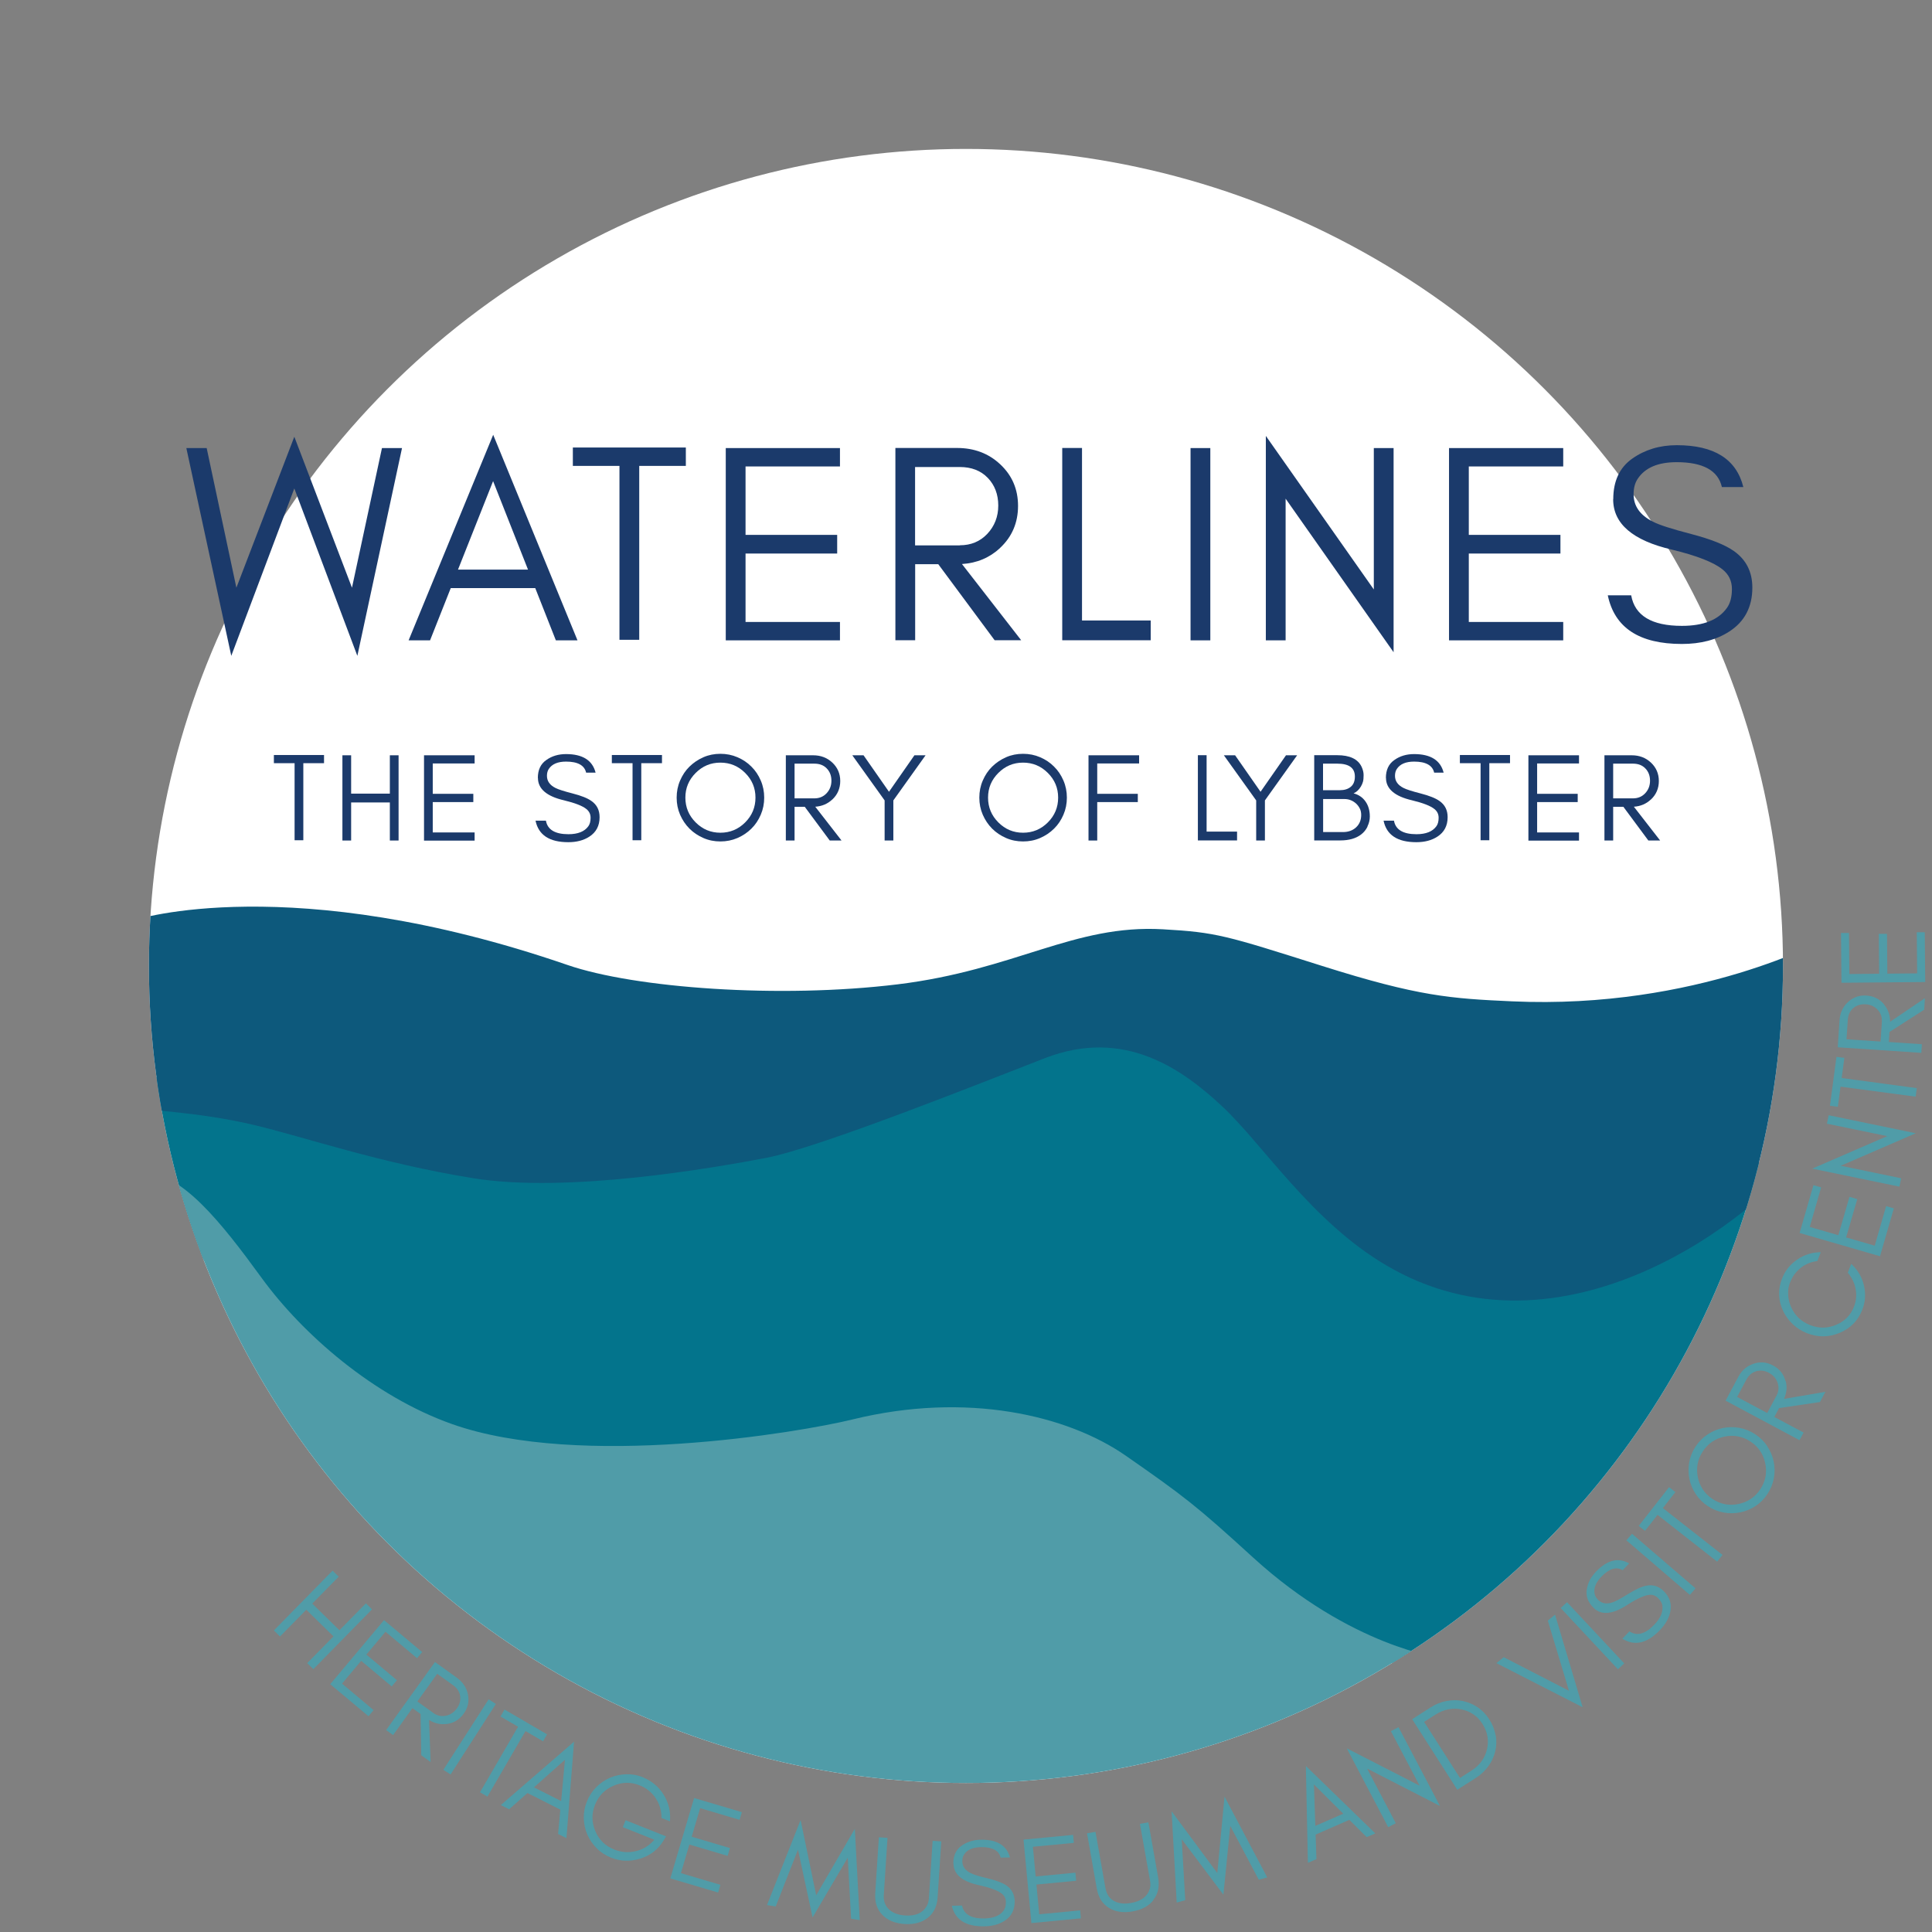 <?xml version="1.0" encoding="UTF-8"?><svg id="Layer_1" xmlns="http://www.w3.org/2000/svg" xmlns:xlink="http://www.w3.org/1999/xlink" viewBox="0 0 208.09 208.09"><rect x="0" y="0" width="208.09" height="208.09" fill="#808080" stroke="none"/><defs><style>.cls-1{fill:#fff;}.cls-2{fill:none;}.cls-3{fill:#509ca8;}.cls-4{fill:#03748c;}.cls-5{fill:#0d597c;}.cls-6{fill:#1b3a6b;}.cls-7{clip-path:url(#clippath);}</style><clipPath id="clippath"><circle class="cls-1" cx="104.04" cy="104.04" r="88"/></clipPath></defs><circle class="cls-1" cx="104.04" cy="104.04" r="88"/><g class="cls-7"><path class="cls-4" d="M13.77,116.1l3.47,11.86c4.56,9.13,21.54,31.4,30.85,31.76,9.31.37,17.16,1.64,22.09,1.1,4.93-.55,21.17-4.38,26.83-4.56,5.66-.18,16.98.18,20.44,3.65,3.47,3.47,14.24,14.42,19.35,15.52s16.61,4.75,16.61,4.75c31.58-13.33,39.79-58.23,39.79-58.23-8.58,7.85-18.52,14.61-26.29,13.87-15.33-1.46-19.35-9.13-28.11-15.52-8.76-6.39-14.24-13.33-29.39-10.04-7.07,1.53-27.93,12.23-37.97,12.23s-29.02-.55-37.05-3.83-20.63-2.56-20.63-2.56Z"/><path class="cls-5" d="M14.68,119.43l-.14-20.35s16.73-5.42,46.57,4.85c7.29,2.51,22.88,3.64,35.57,2.09s18.98-6.48,28.57-5.93c5.8.33,6.75.66,17.16,3.95,10.4,3.29,13.86,3.51,20.44,3.81,19.99.91,33.86-6.75,33.86-6.75l-1.94,22.38c-5.75,7.94-26.65,23.89-45.47,12.8-8.03-4.73-13.23-12.96-17.61-17.07-4.38-4.11-10.63-8.53-19.12-5.25-6.54,2.53-24.3,9.65-30.05,10.75-5.75,1.1-21.43,3.83-31.56,2.19s-17.93-4.38-23.68-5.75-12.6-1.71-12.6-1.71Z"/><path class="cls-3" d="M15.45,126.28c4.11,0,8.35,5.34,12.73,11.36,4.38,6.02,12.01,12.73,20.5,15.74,13.79,4.89,37.42.91,43.16-.5,12.28-3.01,23.14-.46,29.43,3.92s7.58,5.37,13.69,10.95c10.59,9.67,20.26,10.82,20.26,10.82-16.63,15.81-52.98,16.59-62.98,15.61-19.44-1.92-44.62-16.69-52.16-24.23-13.83-13.83-24.64-43.67-24.64-43.67Z"/></g><path class="cls-6" d="M31.7,52.61l-6.79,18.03-4.84-22.38h2.19l3.2,15.04,6.24-16.26,6.21,16.26,3.23-15.04h2.16l-4.81,22.38-6.79-18.03Z"/><path class="cls-6" d="M59.87,68.97l-2.22-5.63h-9.1l-2.23,5.63h-2.31l9.11-22.14,9.08,22.14h-2.31ZM56.87,61.35l-3.76-9.53-3.78,9.53h7.53Z"/><path class="cls-6" d="M61.69,48.2h12.18v1.98h-5.02v18.73h-2.13v-18.73h-5.02v-1.98Z"/><path class="cls-6" d="M78.17,68.97v-20.71h12.3v1.98h-10.17v7.37h9.87v2.01h-9.87v7.37h10.17v1.98h-12.3Z"/><path class="cls-6" d="M107.72,59.02c-1.13,1.05-2.5,1.63-4.11,1.73l6.38,8.21h-2.86l-6.07-8.19h-2.49v8.19h-2.13v-20.71h6.64c1.84,0,3.39.58,4.64,1.75,1.29,1.2,1.93,2.7,1.93,4.49s-.64,3.32-1.93,4.52ZM103.38,58.73c1.2,0,2.18-.41,2.95-1.22.79-.84,1.19-1.86,1.19-3.06s-.38-2.2-1.13-2.98c-.75-.78-1.76-1.17-3.02-1.17h-4.81v8.44h4.81Z"/><path class="cls-6" d="M123.94,66.83v2.13h-9.53v-20.71h2.13v18.58h7.4Z"/><path class="cls-6" d="M128.23,68.97v-20.71h2.13v20.71h-2.13Z"/><path class="cls-6" d="M138.47,68.97h-2.13v-22.02l11.63,16.54v-15.23h2.13v21.99l-11.63-16.54v15.26Z"/><path class="cls-6" d="M156.07,68.97v-20.71h12.3v1.98h-10.17v7.37h9.87v2.01h-9.87v7.37h10.17v1.98h-12.3Z"/><path class="cls-6" d="M173.76,53.76c0-1.94.68-3.4,2.04-4.36,1.36-.96,2.96-1.45,4.8-1.45,4.03,0,6.42,1.5,7.17,4.51h-2.31c-.41-1.79-2.04-2.68-4.87-2.68-2,0-3.4.59-4.19,1.78-.3.44-.45,1-.45,1.67,0,1.27.68,2.25,2.07,2.95.65.35,2.03.79,4.14,1.34s3.64,1.16,4.59,1.83c1.32.93,1.99,2.24,1.99,3.94,0,2.08-.83,3.66-2.47,4.72-1.38.9-3.09,1.35-5.12,1.35-4.59,0-7.25-1.75-7.98-5.24h2.52c.39,2.19,2.21,3.29,5.46,3.29,2.32,0,3.93-.64,4.85-1.93.36-.5.54-1.18.54-2.04s-.33-1.56-1-2.1c-.96-.78-2.78-1.49-5.46-2.14-4.22-.98-6.34-2.79-6.33-5.44Z"/><path class="cls-6" d="M29.5,81.32h5.4v.88h-2.23v8.3h-.94v-8.3h-2.23v-.88Z"/><path class="cls-6" d="M36.88,90.53v-9.18h.94v4.13h4.17v-4.13h.94v9.18h-.94v-4.1h-4.17v4.1h-.94Z"/><path class="cls-6" d="M45.67,90.53v-9.18h5.45v.88h-4.51v3.27h4.37v.89h-4.37v3.27h4.51v.88h-5.45Z"/><path class="cls-6" d="M57.93,83.79c0-.86.3-1.51.91-1.93.6-.43,1.31-.64,2.13-.64,1.78,0,2.84.67,3.18,2h-1.02c-.18-.79-.9-1.19-2.16-1.19-.89,0-1.51.26-1.86.79-.13.19-.2.44-.2.74,0,.56.3,1,.92,1.31.29.15.9.35,1.84.59s1.61.51,2.03.81c.59.41.88.99.88,1.75,0,.92-.37,1.62-1.1,2.09-.61.4-1.37.6-2.27.6-2.03,0-3.21-.77-3.53-2.32h1.12c.17.97.98,1.46,2.42,1.46,1.03,0,1.74-.29,2.15-.86.16-.22.24-.52.24-.91s-.15-.69-.44-.93c-.42-.35-1.23-.66-2.42-.95-1.87-.43-2.81-1.24-2.81-2.41Z"/><path class="cls-6" d="M65.9,81.32h5.4v.88h-2.23v8.3h-.94v-8.3h-2.23v-.88Z"/><path class="cls-6" d="M81.94,87.75c-.25.58-.58,1.08-1.01,1.5-.43.43-.93.76-1.5,1.01-.58.25-1.19.37-1.84.37s-1.26-.12-1.83-.37-1.07-.58-1.5-1.01c-.43-.43-.76-.93-1.01-1.5-.25-.58-.37-1.19-.37-1.84s.12-1.26.37-1.84c.25-.58.58-1.08,1.01-1.5.43-.42.93-.76,1.5-1.01s1.18-.37,1.83-.37,1.26.12,1.84.37c.58.25,1.08.58,1.5,1.01.43.42.76.92,1.01,1.5.25.58.37,1.19.37,1.84s-.12,1.26-.37,1.84ZM80.26,83.25c-.74-.74-1.63-1.11-2.67-1.11s-1.92.37-2.66,1.11c-.74.74-1.11,1.62-1.11,2.66s.37,1.93,1.11,2.67,1.62,1.11,2.66,1.11,1.93-.37,2.67-1.11,1.11-1.63,1.11-2.67-.37-1.92-1.11-2.66Z"/><path class="cls-6" d="M89.63,86.12c-.5.47-1.11.72-1.82.77l2.83,3.64h-1.27l-2.69-3.63h-1.1v3.63h-.94v-9.18h2.94c.82,0,1.5.26,2.06.78.57.53.86,1.2.86,1.99s-.29,1.47-.86,2ZM87.71,85.99c.53,0,.97-.18,1.31-.54.35-.37.53-.82.53-1.36s-.17-.98-.5-1.32c-.33-.35-.78-.52-1.34-.52h-2.13v3.74h2.13Z"/><path class="cls-6" d="M96.22,90.53h-.94v-4.32l-3.48-4.86h1.21l2.74,3.93,2.74-3.93h1.2l-3.47,4.86v4.32Z"/><path class="cls-6" d="M114.54,87.75c-.25.58-.58,1.08-1.01,1.5-.43.43-.93.76-1.5,1.01s-1.19.37-1.84.37-1.26-.12-1.83-.37-1.07-.58-1.5-1.01c-.43-.43-.76-.93-1.01-1.5-.25-.58-.37-1.19-.37-1.84s.12-1.26.37-1.84c.25-.58.58-1.08,1.01-1.5.43-.42.93-.76,1.5-1.01s1.18-.37,1.83-.37,1.26.12,1.84.37,1.08.58,1.5,1.01c.43.42.76.92,1.01,1.5.25.58.37,1.19.37,1.84s-.12,1.26-.37,1.84ZM112.86,83.25c-.74-.74-1.63-1.11-2.67-1.11s-1.92.37-2.66,1.11c-.74.74-1.11,1.62-1.11,2.66s.37,1.93,1.11,2.67,1.62,1.11,2.66,1.11,1.93-.37,2.67-1.11,1.11-1.63,1.11-2.67-.37-1.92-1.11-2.66Z"/><path class="cls-6" d="M118.18,82.23v3.27h4.37v.89h-4.37v4.14h-.94v-9.18h5.45v.88h-4.51Z"/><path class="cls-6" d="M133.24,89.58v.94h-4.22v-9.18h.94v8.23h3.28Z"/><path class="cls-6" d="M136.24,90.53h-.94v-4.32l-3.48-4.86h1.21l2.74,3.93,2.74-3.93h1.2l-3.47,4.86v4.32Z"/><path class="cls-6" d="M147.29,89.04c-.17.34-.4.62-.69.84-.56.43-1.31.64-2.24.64h-2.81v-9.18h2.48c1.34,0,2.22.41,2.62,1.24.14.3.22.6.22.9s-.02.55-.07.72c-.05.18-.12.34-.22.51-.21.35-.47.6-.79.74.54.14.97.43,1.28.87.31.44.47.98.47,1.63,0,.37-.09.73-.26,1.07ZM144.04,82.25h-1.54v2.86h1.81c.49,0,.88-.12,1.17-.36.3-.24.45-.61.45-1.11,0-.93-.63-1.39-1.89-1.39ZM146.45,87.07c-.1-.21-.24-.38-.4-.53-.36-.32-.78-.48-1.26-.48h-2.28v3.56h2.13c.58,0,1.05-.17,1.41-.5.37-.34.56-.79.56-1.34,0-.27-.05-.51-.16-.72Z"/><path class="cls-6" d="M149.27,83.79c0-.86.3-1.51.91-1.93.6-.43,1.31-.64,2.13-.64,1.78,0,2.84.67,3.18,2h-1.02c-.18-.79-.9-1.19-2.16-1.19-.89,0-1.51.26-1.86.79-.13.19-.2.44-.2.74,0,.56.3,1,.92,1.31.29.15.9.35,1.84.59.93.24,1.61.51,2.03.81.59.41.88.99.88,1.75,0,.92-.37,1.62-1.1,2.09-.61.4-1.37.6-2.27.6-2.03,0-3.21-.77-3.53-2.32h1.12c.17.97.98,1.46,2.42,1.46,1.03,0,1.74-.29,2.15-.86.16-.22.24-.52.24-.91s-.15-.69-.44-.93c-.42-.35-1.23-.66-2.42-.95-1.87-.43-2.81-1.24-2.81-2.41Z"/><path class="cls-6" d="M157.24,81.32h5.4v.88h-2.23v8.3h-.94v-8.3h-2.23v-.88Z"/><path class="cls-6" d="M164.62,90.53v-9.18h5.45v.88h-4.51v3.27h4.37v.89h-4.37v3.27h4.51v.88h-5.45Z"/><path class="cls-6" d="M177.8,86.12c-.5.47-1.11.72-1.82.77l2.83,3.64h-1.27l-2.69-3.63h-1.1v3.63h-.94v-9.18h2.94c.82,0,1.5.26,2.06.78.57.53.86,1.2.86,1.99s-.29,1.47-.86,2ZM175.88,85.99c.53,0,.97-.18,1.31-.54.35-.37.53-.82.53-1.36s-.17-.98-.5-1.32c-.33-.35-.78-.52-1.34-.52h-2.13v3.74h2.13Z"/><path class="cls-3" d="M29.5,175.61l6.32-6.44.66.65-2.85,2.9,2.93,2.87,2.85-2.9.66.65-6.32,6.44-.66-.65,2.83-2.88-2.93-2.87-2.83,2.88-.66-.65Z"/><path class="cls-3" d="M35.56,181.41l5.8-6.91,4.11,3.44-.55.66-3.4-2.85-2.06,2.46,3.29,2.76-.56.67-3.29-2.76-2.06,2.46,3.4,2.85-.55.66-4.11-3.44Z"/><path class="cls-3" d="M48.1,185.68c-.67.09-1.3-.06-1.89-.43l.17,4.53-1.01-.73-.07-4.44-.88-.63-2.08,2.9-.75-.54,5.26-7.33,2.35,1.69c.65.47,1.05,1.07,1.2,1.8.15.75,0,1.45-.46,2.08-.46.64-1.07,1.01-1.83,1.11ZM46.64,184.48c.42.31.88.41,1.36.32.49-.09.89-.36,1.2-.78.31-.43.43-.87.36-1.34-.07-.47-.32-.86-.77-1.18l-1.7-1.22-2.14,2.98,1.7,1.22Z"/><path class="cls-3" d="M47.75,190.62l4.88-7.59.78.5-4.88,7.59-.78-.5Z"/><path class="cls-3" d="M54.34,184.13l1.89,1.1.8.47,1.89,1.1-.43.75-1.89-1.1-4.1,7.06-.8-.47,4.1-7.06-1.89-1.1.43-.75Z"/><path class="cls-3" d="M60.11,197.54l.24-2.63-3.54-1.79-1.97,1.75-.9-.45,7.89-6.83-.82,10.39-.9-.45ZM60.44,193.99l.41-4.45-3.34,2.97,2.93,1.48Z"/><path class="cls-3" d="M71.45,198.27c-.59.95-1.42,1.59-2.5,1.92-1.08.33-2.12.3-3.14-.11-.59-.24-1.11-.57-1.54-1.01-.44-.44-.77-.93-1.01-1.47-.24-.55-.36-1.13-.38-1.74s.09-1.22.33-1.82c.24-.6.57-1.11,1.01-1.55s.93-.77,1.47-1.01c.55-.23,1.13-.36,1.74-.38.62-.02,1.19.08,1.73.29,1,.4,1.78,1.04,2.32,1.91.54.87.77,1.83.68,2.87l-.91-.36c0-.78-.2-1.49-.63-2.13-.42-.64-1-1.1-1.71-1.38-.95-.38-1.9-.37-2.84.04-.94.41-1.6,1.08-1.98,2.04-.38.95-.37,1.9.03,2.84.4.95,1.08,1.61,2.04,1.99.76.3,1.54.36,2.33.17.79-.19,1.46-.6,1.99-1.23l-3.4-1.35.3-.75,4.36,1.74-.29.48Z"/><path class="cls-3" d="M72.2,202.31l2.56-8.65,5.14,1.52-.24.83-4.25-1.26-.91,3.08,4.12,1.22-.25.84-4.12-1.22-.91,3.08,4.25,1.26-.24.83-5.14-1.52Z"/><path class="cls-3" d="M91.31,200.09l-3.79,6.43-1.57-7.3-2.4,6.12-.94-.15,3.62-9.16,1.68,8.1,4.16-7.15.53,9.83-.93-.15-.36-6.56Z"/><path class="cls-3" d="M99.88,206.59c-.63.49-1.45.7-2.45.64-1.01-.07-1.79-.38-2.36-.95-.6-.6-.87-1.39-.8-2.37l.39-6.02.93.06-.4,6.16c-.04.68.17,1.21.63,1.61.41.35.96.54,1.67.59,1.1.07,1.87-.25,2.3-.97.15-.25.24-.55.26-.91l.4-6.16.93.06-.39,6.02c-.06.98-.43,1.72-1.1,2.24Z"/><path class="cls-3" d="M102.68,200.74c-.01-.85.27-1.49.86-1.92.59-.43,1.28-.65,2.08-.67,1.75-.03,2.81.61,3.16,1.91l-1,.02c-.19-.78-.91-1.15-2.14-1.13-.87.02-1.48.28-1.81.81-.13.19-.19.44-.18.73,0,.55.32.97.92,1.27.29.15.89.33,1.81.55.92.22,1.59.48,2.01.76.58.4.88.96.9,1.7.01.91-.33,1.6-1.04,2.08-.59.4-1.33.61-2.22.63-2,.03-3.17-.71-3.51-2.22l1.1-.02c.19.95.99,1.42,2.4,1.39,1.01-.02,1.71-.31,2.1-.88.15-.22.23-.52.22-.89,0-.38-.16-.68-.45-.91-.42-.33-1.22-.63-2.39-.89-1.85-.39-2.78-1.17-2.8-2.32Z"/><path class="cls-3" d="M111.09,207.12l-.85-8.98,5.34-.51.08.86-4.41.42.3,3.2,4.28-.41.08.87-4.28.41.3,3.2,4.41-.42.08.86-5.34.51Z"/><path class="cls-3" d="M124.22,204.67c-.5.63-1.24,1.03-2.23,1.2-.99.18-1.83.05-2.52-.36-.73-.44-1.17-1.14-1.34-2.11l-1.05-5.94.91-.16,1.08,6.08c.12.67.45,1.14,1,1.41.48.24,1.06.3,1.76.17,1.08-.19,1.75-.69,2-1.49.09-.28.1-.59.03-.95l-1.08-6.08.91-.16,1.05,5.94c.17.96,0,1.78-.54,2.44Z"/><path class="cls-3" d="M132.51,196.65l-.74,7.42-4.49-5.97.38,6.56-.92.26-.55-9.83,4.92,6.65.78-8.23,4.6,8.7-.91.25-3.08-5.81Z"/><path class="cls-3" d="M147.2,197.87l-1.87-1.86-3.63,1.59.09,2.64-.92.4-.22-10.43,7.48,7.26-.92.4ZM144.68,195.35l-3.16-3.15.15,4.46,3.01-1.31Z"/><path class="cls-3" d="M150.34,196.37l-.82.43-4.46-8.49,7.84,4.02-3.09-5.87.82-.43,4.46,8.48-7.84-4.02,3.09,5.89Z"/><path class="cls-3" d="M161.11,186.93c.09.6.07,1.18-.07,1.73-.14.56-.38,1.09-.74,1.58s-.81.92-1.35,1.26l-1.99,1.27-4.86-7.6,1.99-1.27c.54-.35,1.12-.58,1.71-.69.6-.11,1.18-.12,1.74,0s1.1.33,1.6.67c.5.33.93.78,1.28,1.33.35.55.57,1.13.67,1.72ZM157.38,184.11c-.96-.18-1.88,0-2.76.56l-1.23.79,3.86,6.04,1.23-.79c.88-.56,1.44-1.32,1.67-2.26.24-.97.08-1.89-.47-2.76s-1.32-1.39-2.3-1.58Z"/><path class="cls-3" d="M161.18,179.13l.78-.64,7.03,3.62-2.28-7.56.78-.64,2.97,9.97-9.27-4.74Z"/><path class="cls-3" d="M174.26,179.79l-6.16-6.59.68-.63,6.16,6.59-.68.63Z"/><path class="cls-3" d="M171.66,173.19c-.61-.59-.86-1.24-.76-1.96.11-.72.44-1.37.99-1.94,1.21-1.27,2.41-1.57,3.58-.9l-.7.73c-.69-.41-1.46-.17-2.31.72-.6.63-.84,1.25-.7,1.85.05.23.18.44.39.65.4.38.91.46,1.55.24.31-.1.86-.4,1.67-.9.81-.5,1.46-.8,1.96-.89.69-.14,1.3.05,1.84.56.65.63.9,1.36.74,2.2-.13.71-.51,1.38-1.12,2.02-1.38,1.44-2.73,1.75-4.05.93l.76-.79c.81.54,1.7.3,2.68-.72.7-.73.98-1.43.86-2.11-.05-.26-.21-.52-.48-.78-.27-.26-.59-.37-.96-.32-.53.07-1.31.42-2.32,1.07-1.58,1.03-2.79,1.15-3.62.35Z"/><path class="cls-3" d="M182.01,171.78l-6.84-5.88.61-.7,6.84,5.88-.61.7Z"/><path class="cls-3" d="M176.5,164.35l1.35-1.72.57-.73,1.35-1.72.68.53-1.35,1.72,6.42,5.04-.57.73-6.42-5.04-1.35,1.72-.68-.53Z"/><path class="cls-3" d="M190.35,155.78c.34.51.57,1.06.69,1.64.12.58.13,1.18.02,1.78-.11.61-.34,1.18-.69,1.71-.35.53-.78.97-1.29,1.3-.51.34-1.06.56-1.64.68-.58.12-1.18.13-1.78.02-.61-.11-1.18-.34-1.71-.69-.53-.35-.97-.78-1.31-1.3s-.57-1.06-.68-1.64c-.12-.58-.12-1.17-.02-1.77.11-.6.33-1.17.68-1.7s.78-.97,1.3-1.31c.51-.34,1.06-.57,1.64-.69.58-.12,1.17-.13,1.78-.02.61.11,1.18.34,1.71.69.53.35.97.78,1.31,1.3ZM185.75,154.73c-1,.21-1.79.74-2.35,1.6-.56.85-.73,1.78-.53,2.78.21,1,.74,1.79,1.59,2.35.86.56,1.79.74,2.79.53,1-.21,1.79-.74,2.35-1.59.56-.86.74-1.79.53-2.79-.21-1-.74-1.79-1.6-2.35-.85-.56-1.78-.73-2.78-.53Z"/><path class="cls-3" d="M192.33,148.74c.17.65.11,1.29-.18,1.93l4.46-.76-.59,1.1-4.4.65-.51.96,3.15,1.68-.44.82-7.96-4.26,1.36-2.55c.38-.71.92-1.18,1.63-1.42.73-.25,1.43-.19,2.12.18.7.37,1.14.93,1.34,1.67ZM191.33,150.35c.25-.46.29-.92.14-1.39-.16-.48-.47-.84-.93-1.09-.46-.25-.92-.31-1.38-.18-.45.13-.81.43-1.07.92l-.99,1.85,3.24,1.73.99-1.85Z"/><path class="cls-3" d="M200.75,138.42c.22.91.17,1.8-.17,2.65-.45,1.17-1.26,1.99-2.44,2.49-1.16.48-2.32.5-3.5.04-.59-.23-1.1-.55-1.54-.97-.44-.42-.79-.89-1.04-1.42-.54-1.15-.58-2.31-.13-3.48.33-.86.88-1.55,1.65-2.07.76-.52,1.61-.78,2.53-.79l-.37.95c-1.01.13-1.82.6-2.44,1.4-.2.26-.37.58-.52.97-.15.39-.21.82-.18,1.3.03.48.14.93.34,1.35.42.9,1.1,1.53,2.04,1.89.93.36,1.86.35,2.77-.03.94-.39,1.59-1.05,1.94-1.97.24-.63.3-1.27.17-1.92-.13-.65-.41-1.23-.84-1.73l.37-.95c.68.62,1.14,1.39,1.36,2.29Z"/><path class="cls-3" d="M202.5,135.31l-8.67-2.51,1.49-5.15.83.24-1.23,4.26,3.08.89,1.2-4.13.84.24-1.2,4.13,3.08.89,1.23-4.26.83.24-1.49,5.15Z"/><path class="cls-3" d="M204.77,126.9l-.19.91-9.39-1.94,8.08-3.5-6.5-1.34.19-.91,9.38,1.94-8.08,3.5,6.51,1.35Z"/><path class="cls-3" d="M197.1,119.09l.29-2.17.12-.92.29-2.17.85.11-.29,2.17,8.09,1.09-.12.92-8.09-1.08-.29,2.17-.85-.11Z"/><path class="cls-3" d="M202.94,108.21c.42.52.64,1.13.64,1.84l3.75-2.54-.08,1.24-3.74,2.4-.07,1.08,3.56.24-.06.93-9-.6.19-2.89c.05-.8.35-1.46.9-1.97.56-.53,1.23-.76,2.01-.71.79.05,1.42.38,1.91.97ZM202.69,110.09c.03-.52-.11-.96-.44-1.32-.34-.37-.77-.57-1.3-.6-.52-.03-.97.1-1.33.4-.36.3-.56.73-.6,1.28l-.14,2.09,3.67.24.14-2.09Z"/><path class="cls-3" d="M207.36,105.77l-9.02.08-.05-5.36h.86s.04,4.42.04,4.42l3.21-.03-.04-4.3h.88s.04,4.29.04,4.29l3.21-.03-.04-4.43h.86s.05,5.35.05,5.35Z"/><circle class="cls-2" cx="104.04" cy="104.04" r="104.04"/></svg>